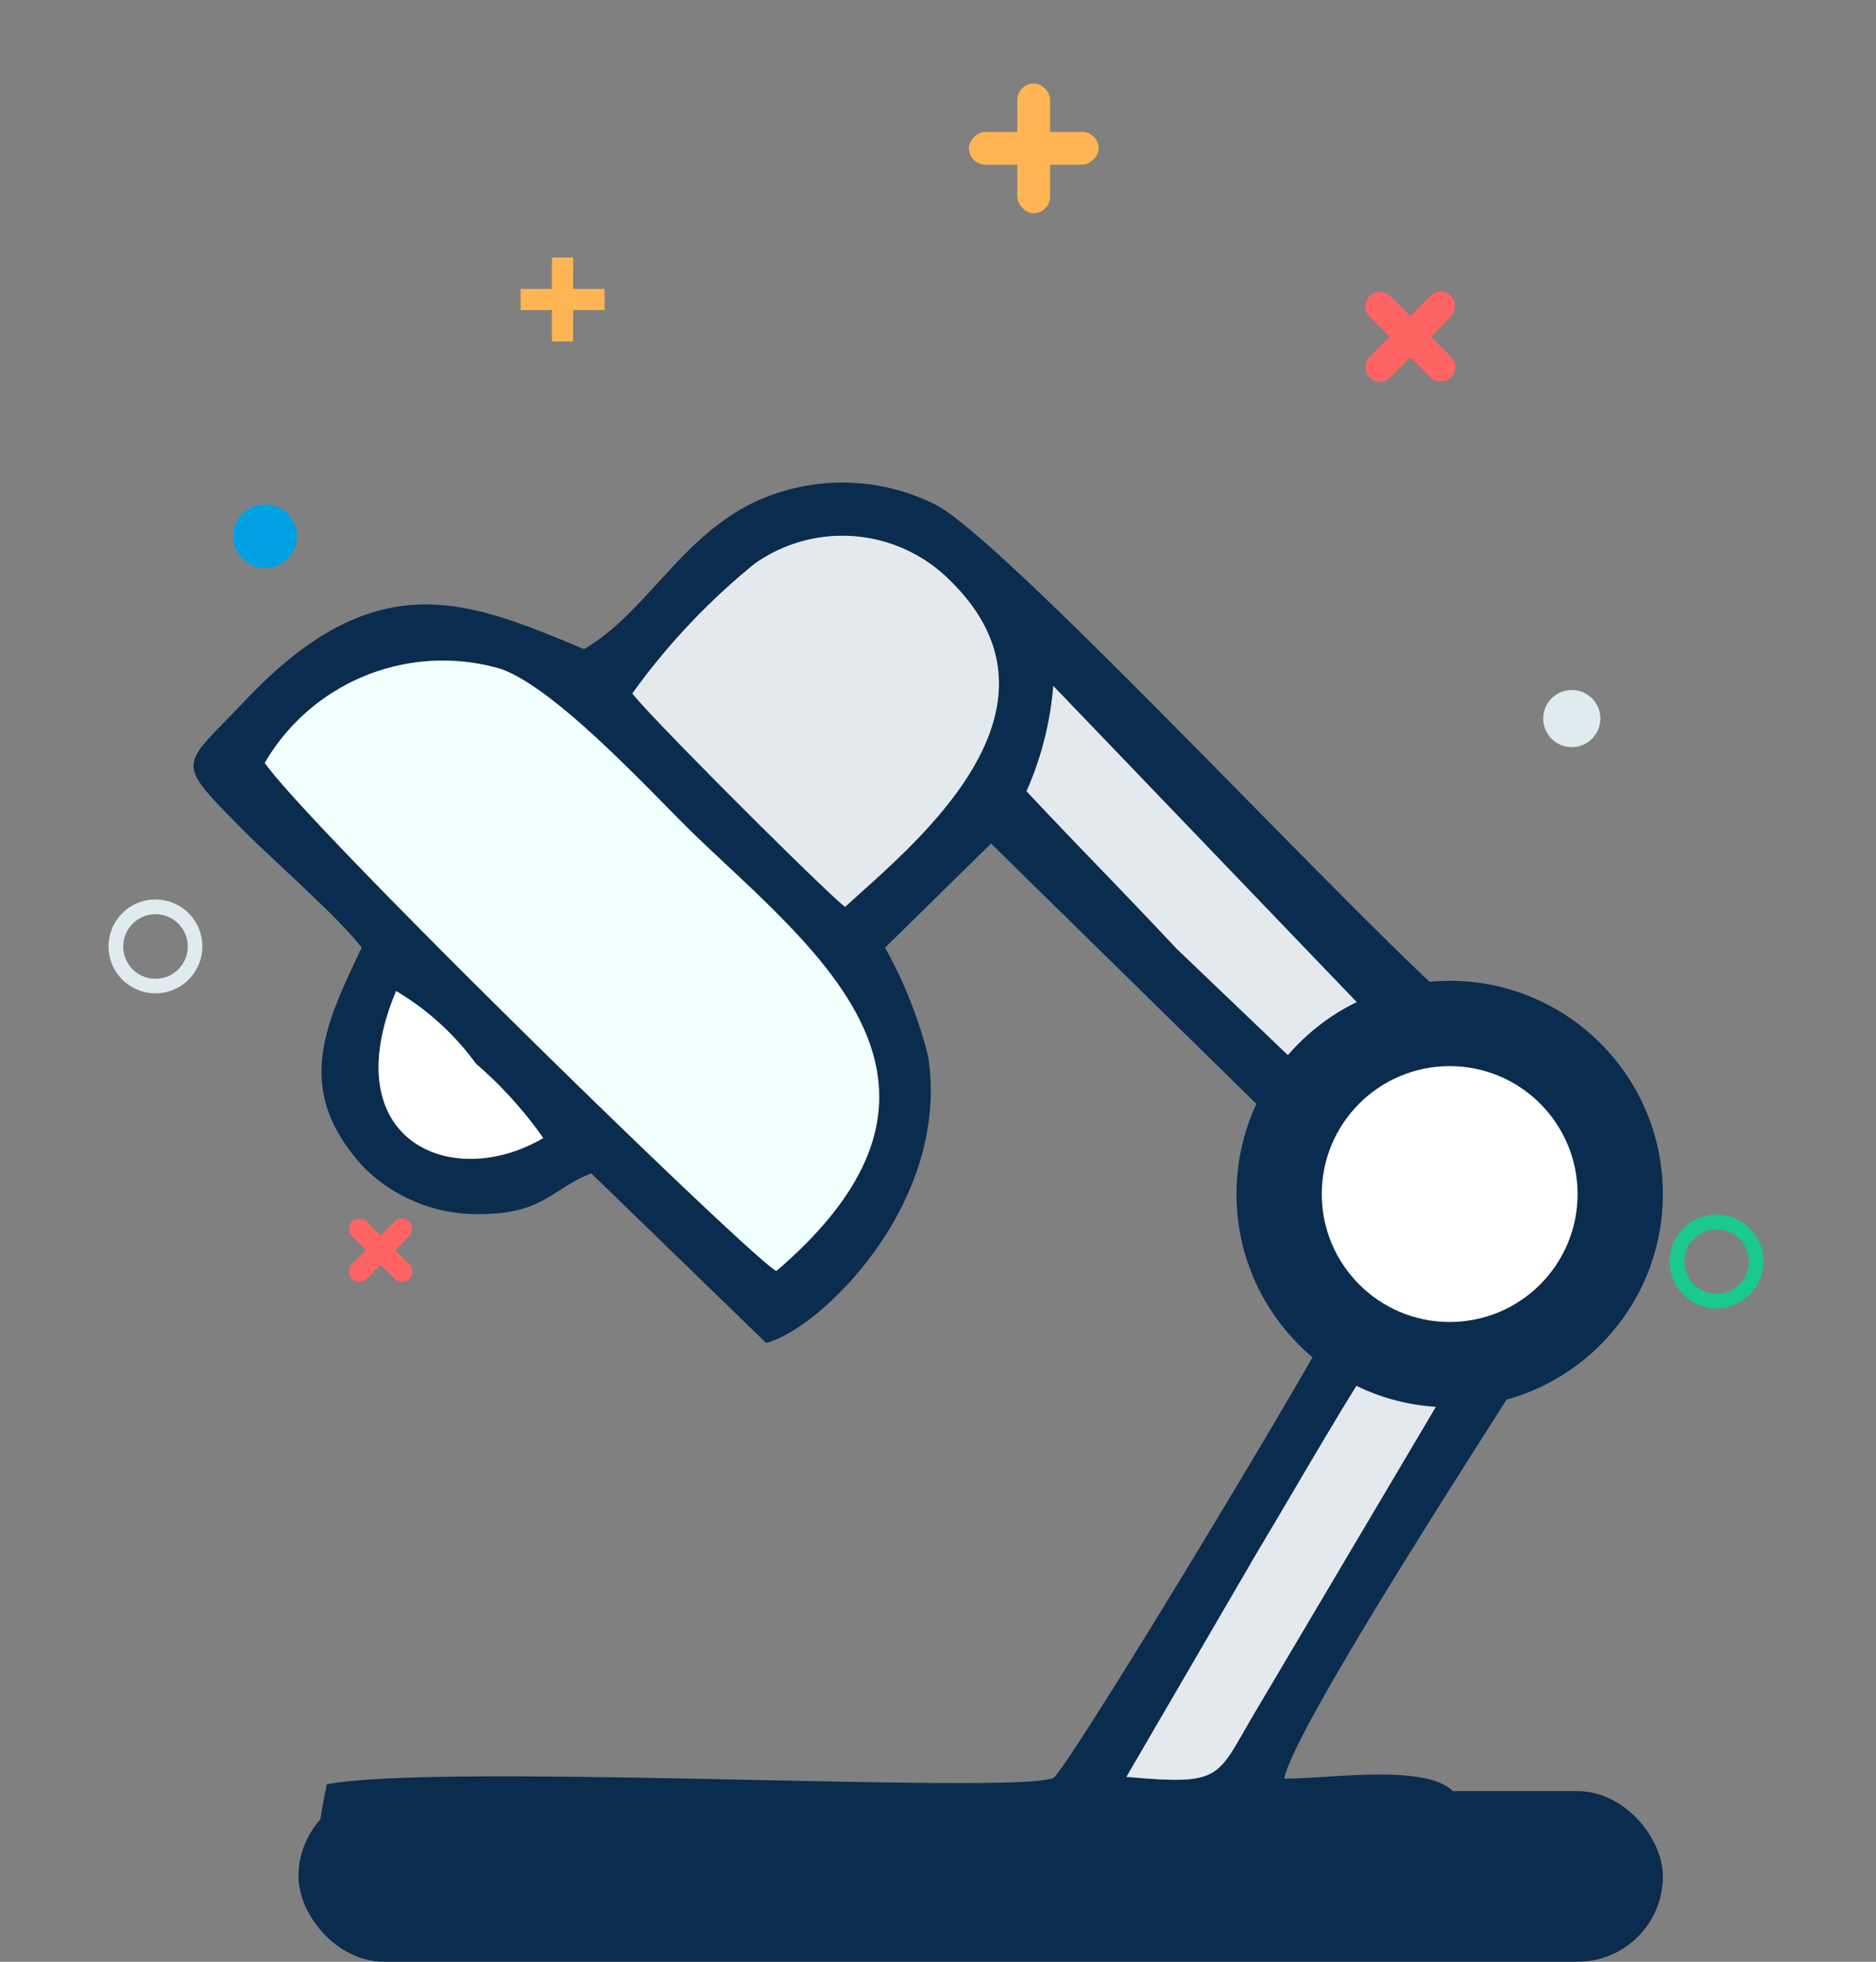 <svg xmlns="http://www.w3.org/2000/svg" xmlns:xlink="http://www.w3.org/1999/xlink" width="44" height="46" viewBox="0 0 44 46"><rect x="0" y="0" width="44" height="46" fill="#808080" stroke="none"/><defs><clipPath id="a"><rect width="44" height="46" transform="translate(0.175 -0.659)" fill="#fff"/></clipPath></defs><g transform="translate(-0.175 0.659)" clip-path="url(#a)"><g transform="translate(2.718 1.299)"><g transform="translate(0 0)"><ellipse cx="0.748" cy="0.748" rx="0.748" ry="0.748" transform="translate(2.926 9.866)" fill="#00a0e3"/><path d="M667.333,4375.23a1.1,1.1,0,1,1-1.1,1.1A1.1,1.1,0,0,1,667.333,4375.23Zm0,.345a.757.757,0,1,1-.756.758A.758.758,0,0,1,667.333,4375.575Z" transform="translate(-666.23 -4356.096)" fill="#e0ebf0" fill-rule="evenodd"/><path d="M4387.732,5233.78a1.1,1.1,0,1,1-1.1,1.1A1.1,1.1,0,0,1,4387.732,5233.78Zm0,.347a.756.756,0,1,1-.755.756A.757.757,0,0,1,4387.732,5234.127Z" transform="translate(-4350.015 -5207.258)" fill="#1ac98f" fill-rule="evenodd"/><g transform="translate(20.183)"><rect width="0.769" height="3.04" rx="0.385" transform="translate(1.135)" fill="#ffb553"/><rect width="0.769" height="3.04" rx="0.385" transform="translate(3.04 1.135) rotate(90)" fill="#ffb553"/></g><g transform="translate(5.539 26.512)"><rect width="0.482" height="1.906" rx="0.241" transform="translate(1.348) rotate(45)" fill="#ff6464"/><rect width="0.482" height="1.906" rx="0.241" transform="translate(1.689 1.348) rotate(135)" fill="#ff6464"/></g><g transform="translate(9.667 4.08)"><rect width="0.498" height="1.969" transform="translate(0.735)" fill="#ffb553"/><rect width="0.498" height="1.969" transform="translate(1.969 0.736) rotate(90)" fill="#ffb553"/></g><g transform="translate(29.336 4.739)"><rect width="0.684" height="2.704" rx="0.342" transform="translate(1.912 0) rotate(45)" fill="#ff6464"/><rect width="0.684" height="2.704" rx="0.342" transform="translate(2.396 1.912) rotate(135)" fill="#ff6464"/></g><circle cx="0.67" cy="0.67" r="0.67" transform="translate(33.652 14.221)" fill="#e0ebf0"/></g><g transform="translate(1.996 9.361)"><path d="M4.308,31.751l.7-.046,22.709.008.75.024.025,1.052-24.2.036.012-1.074Zm17.577-1.374,3.07-5.269c1.067-1.782,2.091-3.605,3.2-5.269l1.8.489-5.048,8.523c-.922,1.548-.731,1.733-3.021,1.526ZM27.453,16.9c-.554-3.144,4.138-3.767,4.618-.877C32.616,19.3,27.939,19.656,27.453,16.9Zm-22.7-4.945a6.278,6.278,0,0,1,1.87,1.7A9.578,9.578,0,0,1,8.206,15.4c-2.154,1.262-4.918.058-3.45-3.447ZM20.169,4.8l7.99,8.325c-.812.7-.413.076-1.48,1.293L23.053,10.95c-1.2-1.28-2.346-2.438-3.511-3.684A7.58,7.58,0,0,0,20.169,4.8ZM1.676,6.6A4.835,4.835,0,0,1,7.21,4.394c1.334.468,3.62,3,4.576,3.916,2.839,2.731,7,5.83,1.891,10.2C13.215,18.342,2.813,8.211,1.676,6.6ZM10.3,4.974a15.728,15.728,0,0,1,2.869-3.041,3.562,3.562,0,0,1,4.589.405c3.15,3.089-1.1,6.358-2.467,7.641-.243-.135-4.518-4.389-4.991-5ZM9.162,3.933C6.446,2.8,4.3,1.873,1.208,5.146-.283,6.725-.477,6.508,1.126,8.134c.775.785,2.273,2.079,2.822,2.8-.85,1.789-1.632,3.342.058,5.158a3.753,3.753,0,0,0,2.627,1.09c1.587.017,1.768-.6,2.7-.956l4.1,3.975c1.222-.294,4.339-3.244,3.8-6.721a10.417,10.417,0,0,0-1.01-2.547l2.486-2.441,7.167,7.03a6.394,6.394,0,0,0,.38,1.983s.545,1.019.8,1.557C26.611,20.1,20.665,29.949,20.178,30.4c-.876.405-14.319-.368-17.048.152-.94,4.561.489,3.573,6.574,3.573H23.067c1.436,0,5.594.383,6.518-.243.351-.582.413-2.685-.076-3.2-.7-.608-2.881-.258-3.924-.264.326-1.58,7.608-12.475,7.715-12.86a3.96,3.96,0,0,0-.647-3.381c-.964-1.189-1.544-.819-2.616-1.546C28.4,11.516,19.1,1.373,17.391.538a4.86,4.86,0,0,0-3.581-.3C11.6.889,10.787,2.99,9.162,3.934Z" transform="translate(-0.004 -0.031)" fill="#0a2c4f" fill-rule="evenodd"/><path d="M41.43,104.6c1.137,1.61,11.54,11.742,12,11.913,5.1-4.373.948-7.471-1.891-10.2-.956-.92-3.241-3.449-4.576-3.916A4.834,4.834,0,0,0,41.43,104.6Z" transform="translate(-39.759 -98.03)" fill="#f2ffff" fill-rule="evenodd"/><path d="M255.18,34.677c.474.616,4.748,4.869,4.991,5,1.372-1.282,5.616-4.551,2.467-7.641a3.561,3.561,0,0,0-4.589-.405,15.752,15.752,0,0,0-2.869,3.041Z" transform="translate(-244.886 -29.734)" fill="#e3e9ed" fill-rule="evenodd"/><path d="M130.586,786.275l-.025-1.053-.75-.024L107.1,785.19l-.7.046-.012,1.074Z" transform="translate(-102.098 -753.517)" fill="#fffefe" fill-rule="evenodd"/><path d="M484.967,118.15a7.593,7.593,0,0,1-.627,2.469c1.165,1.246,2.313,2.4,3.511,3.684l3.626,3.465c1.068-1.217.668-.592,1.481-1.293Z" transform="translate(-464.802 -113.385)" fill="#e3e9ed" fill-rule="evenodd"/><path d="M542.42,501.578c2.291.207,2.1.022,3.021-1.526l5.048-8.523-1.8-.489c-1.107,1.664-2.131,3.487-3.2,5.269Z" transform="translate(-520.539 -471.233)" fill="#e3e9ed" fill-rule="evenodd"/><path d="M679.351,353.011c.487,2.76,5.162,2.4,4.618-.877C683.489,349.243,678.8,349.866,679.351,353.011Z" transform="translate(-651.903 -336.146)" fill="#e3e9ed" fill-rule="evenodd"/><path d="M107.987,295.51c-1.468,3.505,1.3,4.71,3.45,3.447a9.564,9.564,0,0,0-1.58-1.745A6.272,6.272,0,0,0,107.987,295.51Z" transform="translate(-103.235 -283.591)" fill="#fff" fill-rule="evenodd"/><rect width="32" height="4" rx="2" transform="translate(2.462 30.681)" fill="#0a2c4f"/><circle cx="5" cy="5" r="5" transform="translate(24.462 11.68)" fill="#0a2c4f"/><circle cx="3" cy="3" r="3" transform="translate(26.462 13.68)" fill="#fff"/></g></g></g></svg>
